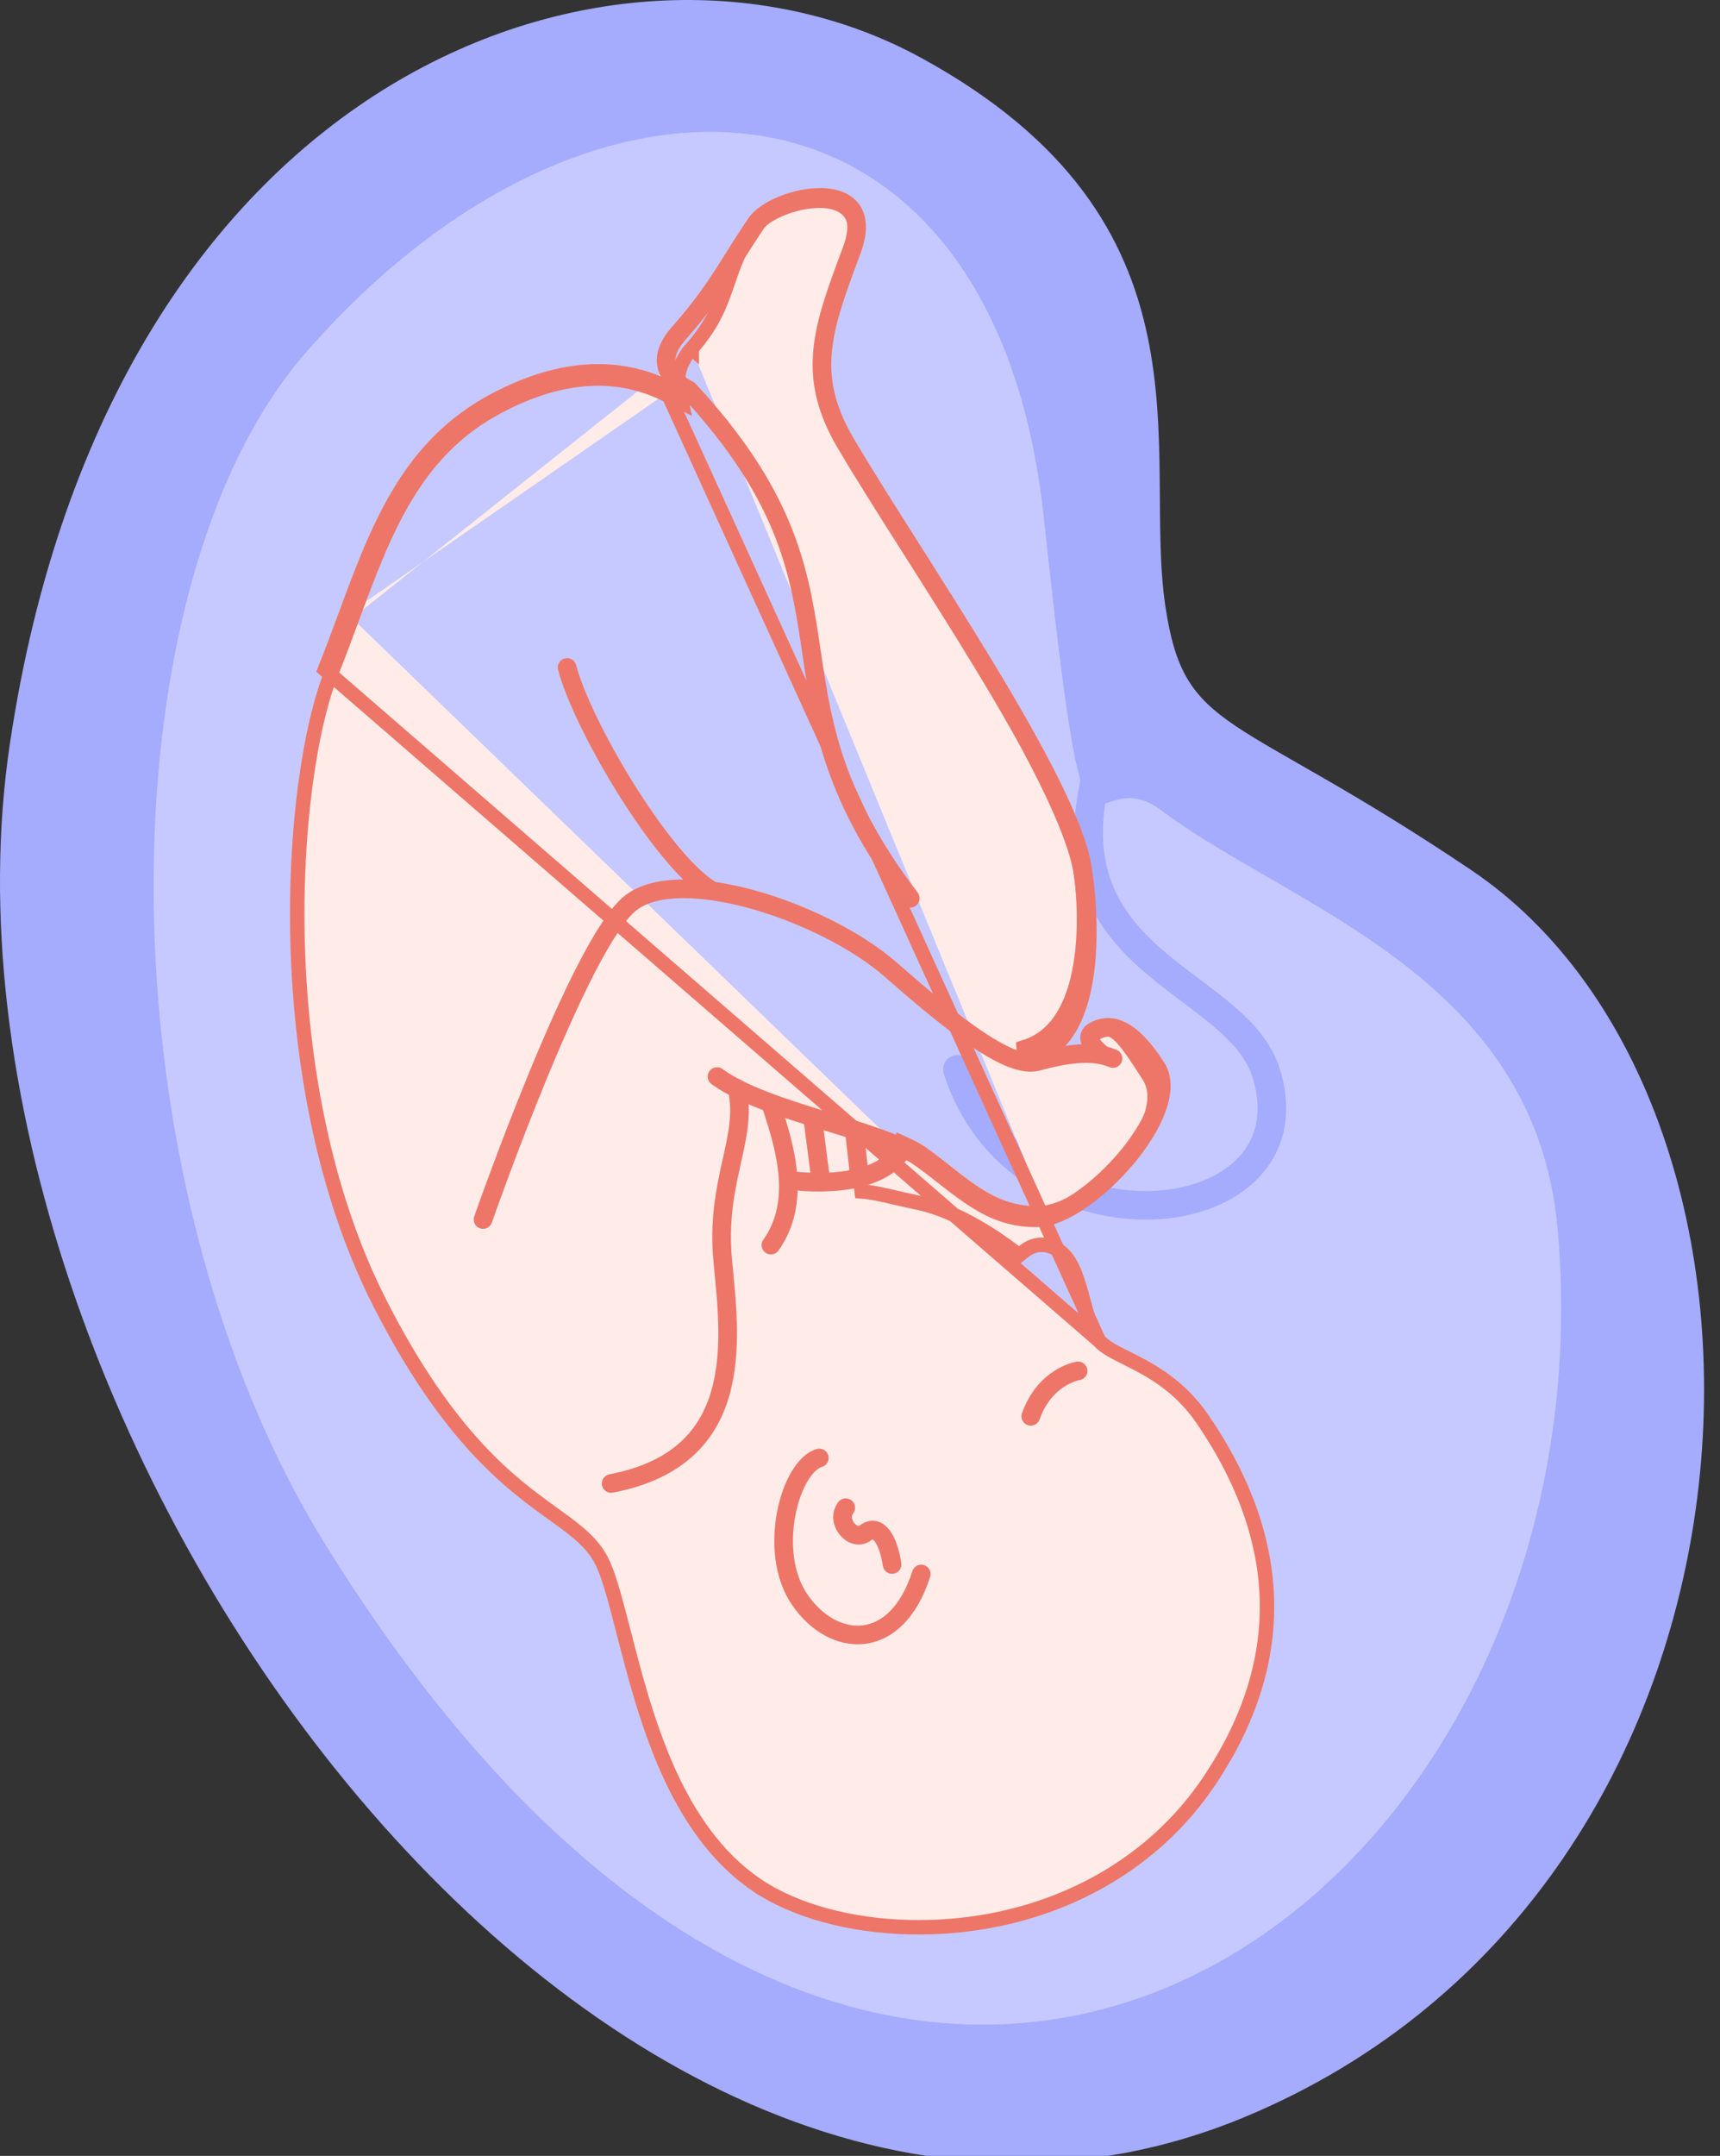 <svg width="91" height="114" viewBox="0 0 91 114" fill="none" xmlns="http://www.w3.org/2000/svg">
<rect x="0" y="0" width="91" height="114" fill="#333333" stroke="none"/>
<path d="M61.651 32.017C60.439 23.809 64.632 11.737 48.723 3.052C32.813 -5.634 5.864 3.545 0.522 39.332C-4.82 75.119 31.791 126.078 65.825 111.956C95.115 99.801 96.487 58.544 77.817 45.993C65.156 37.48 62.666 38.881 61.651 32.017Z" fill="#A5ABFD"/>
<path d="M17.201 81.651C47.113 129.92 85.57 100.895 82.415 65.028C81.231 51.565 68.255 47.974 61.464 42.865C57.364 39.779 57.642 49.8 55.22 27.318C52.58 2.823 31.495 1.097 16.181 18.642C5.314 31.09 5.235 62.341 17.201 81.651Z" fill="#C6C9FF"/>
<path d="M58 41C55.5 51 65.401 51.79 66.972 56.697C69.716 65.275 53.971 66.913 50.654 56.548" stroke="#A5ABFD" stroke-width="1.509" stroke-miterlimit="10" stroke-linecap="round" stroke-linejoin="round"/>
<path d="M58.135 70.882L58.135 70.882C57.928 70.642 57.779 70.297 57.66 69.955C57.54 69.609 57.434 69.217 57.336 68.848L57.331 68.832L57.331 68.832C57.177 68.255 57.028 67.701 56.822 67.222C56.617 66.742 56.371 66.377 56.05 66.149C55.515 65.77 54.961 65.728 54.463 65.982L54.462 65.982C54.342 66.043 54.237 66.116 54.145 66.189L53.911 66.378L53.673 66.195C52.83 65.546 50.682 64.032 48.548 63.592L48.548 63.592C48.127 63.505 47.741 63.415 47.387 63.333C46.705 63.173 46.127 63.041 45.587 62.999L45.502 62.254C46.334 61.993 47.07 61.528 47.464 60.721L47.628 60.386L47.967 60.542C48.265 60.679 48.548 60.829 48.783 60.997L48.784 60.997C49.239 61.324 49.662 61.656 50.061 61.97L50.073 61.979L50.073 61.979C51.524 63.122 52.795 64.109 54.688 64.154C54.789 64.156 54.891 64.157 54.993 64.153L54.995 64.153C55.901 64.126 57.005 63.584 58.047 62.75C59.08 61.924 59.993 60.857 60.525 59.874C61.213 58.599 61.236 57.594 60.779 56.887L60.779 56.887C60.078 55.8 59.61 55.083 59.178 54.703C58.973 54.523 58.807 54.448 58.657 54.431C58.506 54.415 58.317 54.45 58.055 54.595L58.055 54.595C57.893 54.685 57.814 54.776 57.773 54.846C57.732 54.917 57.718 54.986 57.716 55.045L57.716 55.046C57.714 55.115 57.729 55.185 57.762 55.26L58.002 55.801L57.409 55.796C56.516 55.788 55.579 55.919 54.817 56.127L54.816 56.127C54.607 56.183 54.384 56.162 54.202 56.131L54.156 55.389C54.84 55.183 55.424 54.799 55.895 54.221L55.895 54.221C56.903 52.988 57.255 51.089 57.333 49.407C57.411 47.743 57.217 46.377 57.203 46.278L57.202 46.273L57.202 46.273C57.089 45.413 56.703 44.26 56.107 42.894C55.513 41.534 54.721 39.988 53.815 38.347C52.005 35.067 49.751 31.431 47.737 28.181L47.731 28.172L48.056 27.971L47.731 28.172C46.62 26.38 45.568 24.681 44.792 23.361L44.792 23.361C43.781 21.638 43.414 20.228 43.525 18.695C43.633 17.191 44.201 15.594 44.981 13.513C45.344 12.545 45.296 11.933 45.145 11.553C44.993 11.173 44.711 10.957 44.469 10.836C43.855 10.531 42.889 10.553 41.93 10.833C40.97 11.114 40.159 11.611 39.828 12.1C39.124 13.14 38.822 14.018 38.518 14.906L38.518 14.906L38.516 14.91C38.141 16.005 37.771 17.088 36.597 18.423M58.135 70.882L35.144 20.394L35.127 20.396C35.135 20.478 35.157 20.576 35.169 20.631C35.172 20.646 35.175 20.658 35.176 20.665L35.551 20.591M58.135 70.882C58.3 71.074 58.533 71.236 58.775 71.378C59.021 71.523 59.309 71.667 59.602 71.814C60.798 72.412 62.365 73.201 63.637 75.064C65.859 78.322 66.98 81.551 67.031 84.733C67.083 87.913 66.065 91.079 63.951 94.216C61.372 98.044 57.265 100.659 52.374 101.568C50.965 101.829 49.527 101.938 48.126 101.906C44.975 101.831 42.039 101.038 40.03 99.673L39.815 99.989L40.03 99.673C37.871 98.207 36.397 95.992 35.316 93.563C34.236 91.133 33.564 88.524 32.99 86.291L32.62 86.386L32.99 86.291L32.978 86.248C32.624 84.872 32.308 83.642 31.963 82.819C31.472 81.641 30.504 80.944 29.32 80.09L29.263 80.049L29.252 80.041C27.05 78.454 23.727 76.058 20.073 68.859C17.131 63.06 15.927 56.151 15.749 49.965C15.571 43.77 16.422 38.355 17.543 35.55L17.543 35.55C17.93 34.581 18.284 33.624 18.628 32.692M58.135 70.882L17.188 35.409C17.573 34.444 17.926 33.492 18.27 32.56M36.597 18.423C36.597 18.423 36.597 18.424 36.597 18.424L36.31 18.172L36.597 18.423C36.597 18.423 36.597 18.423 36.597 18.423ZM36.597 18.423C36.043 19.056 35.824 19.69 35.887 20.321L35.887 20.322C35.89 20.355 35.895 20.375 35.903 20.41C35.908 20.435 35.916 20.467 35.926 20.517L36.079 21.292L35.377 20.931C33.145 19.783 30.208 19.453 26.343 21.503L26.342 21.503C21.914 23.85 20.342 28.058 18.628 32.692M18.628 32.692C18.628 32.692 18.628 32.692 18.628 32.692L18.27 32.56M18.628 32.692L18.27 32.56M18.27 32.56C19.976 27.947 21.587 23.591 26.164 21.166C29.897 19.186 32.834 19.353 35.126 20.386C35.126 20.389 35.126 20.393 35.127 20.397L35.145 20.395C35.283 20.457 35.418 20.523 35.551 20.591M35.551 20.591C35.546 20.567 35.541 20.543 35.536 20.52C35.524 20.467 35.512 20.415 35.507 20.359C35.499 20.284 35.495 20.21 35.495 20.136C35.572 20.174 35.649 20.212 35.726 20.252L35.68 20.341L35.679 20.342L35.551 20.591Z" fill="#FFECE9" stroke="#EE7668" stroke-width="0.764"/>
<path d="M37.936 56.927C40.594 58.858 46.549 59.695 48.696 61.228C50.843 62.762 52.331 64.468 54.924 64.39C57.517 64.313 62.663 58.747 61.174 56.439C59.684 54.131 58.617 54.121 57.884 54.528C57.151 54.936 58.345 55.781 58.345 55.781" stroke="#EE7668" stroke-width="0.987" stroke-miterlimit="10" stroke-linecap="round" stroke-linejoin="round"/>
<path d="M58.885 55.971C57.775 55.497 56.314 55.742 54.876 56.133C53.438 56.522 50.552 54.28 47.127 51.275C43.703 48.27 36.083 45.687 33.389 47.729C30.695 49.771 25.556 64.486 25.556 64.486" stroke="#EE7668" stroke-width="0.987" stroke-miterlimit="10" stroke-linecap="round" stroke-linejoin="round"/>
<path d="M39.002 57.562C39.592 60.233 37.829 62.44 38.242 66.708C38.657 70.977 39.449 77.08 32.333 78.444" stroke="#EE7668" stroke-width="0.987" stroke-miterlimit="10" stroke-linecap="round" stroke-linejoin="round"/>
<path d="M40.846 58.581C41.57 60.768 42.386 63.587 40.787 65.838" stroke="#EE7668" stroke-width="0.987" stroke-miterlimit="10" stroke-linecap="round" stroke-linejoin="round"/>
<path d="M41.963 62.43C41.963 62.43 46.364 63.066 47.735 60.794" stroke="#EE7668" stroke-width="0.987" stroke-miterlimit="10" stroke-linecap="round" stroke-linejoin="round"/>
<path d="M42.992 59.083L43.416 62.344" stroke="#EE7668" stroke-width="0.987" stroke-miterlimit="10" stroke-linecap="round" stroke-linejoin="round"/>
<path d="M45.213 59.904L45.473 62.215" stroke="#EE7668" stroke-width="0.987" stroke-miterlimit="10" stroke-linecap="round" stroke-linejoin="round"/>
<path d="M43.346 77.094C41.803 77.542 40.553 82.054 42.328 84.612C44.102 87.171 47.415 87.375 48.74 83.231" stroke="#EE7668" stroke-width="0.987" stroke-miterlimit="10" stroke-linecap="round" stroke-linejoin="round"/>
<path d="M47.196 82.726C47.013 81.464 46.471 80.538 45.798 81.049C45.124 81.559 44.192 80.441 44.746 79.725" stroke="#EE7668" stroke-width="0.987" stroke-miterlimit="10" stroke-linecap="round" stroke-linejoin="round"/>
<path d="M57.038 72.489C57.038 72.489 55.301 72.752 54.536 74.891" stroke="#EE7668" stroke-width="0.987" stroke-miterlimit="10" stroke-linecap="round" stroke-linejoin="round"/>
<path d="M30.004 35.295C30.775 38.275 34.928 45.374 37.57 47.042" stroke="#EE7668" stroke-width="0.987" stroke-miterlimit="10" stroke-linecap="round" stroke-linejoin="round"/>
<path d="M53.806 56.027C58.896 55.635 57.282 46.015 57.282 46.015C56.679 41.413 48.147 29.242 44.73 23.416C42.619 19.819 43.517 17.362 45.051 13.27C46.596 9.149 41.014 10.324 40 11.821C38.406 14.173 38.001 15.244 35.889 17.65C34.16 19.619 36.439 20.62 36.439 20.62C46.516 31.499 39.54 36.182 48.159 47.499" stroke="#EE7668" stroke-width="0.987" stroke-miterlimit="10" stroke-linecap="round" stroke-linejoin="round"/>
</svg>
